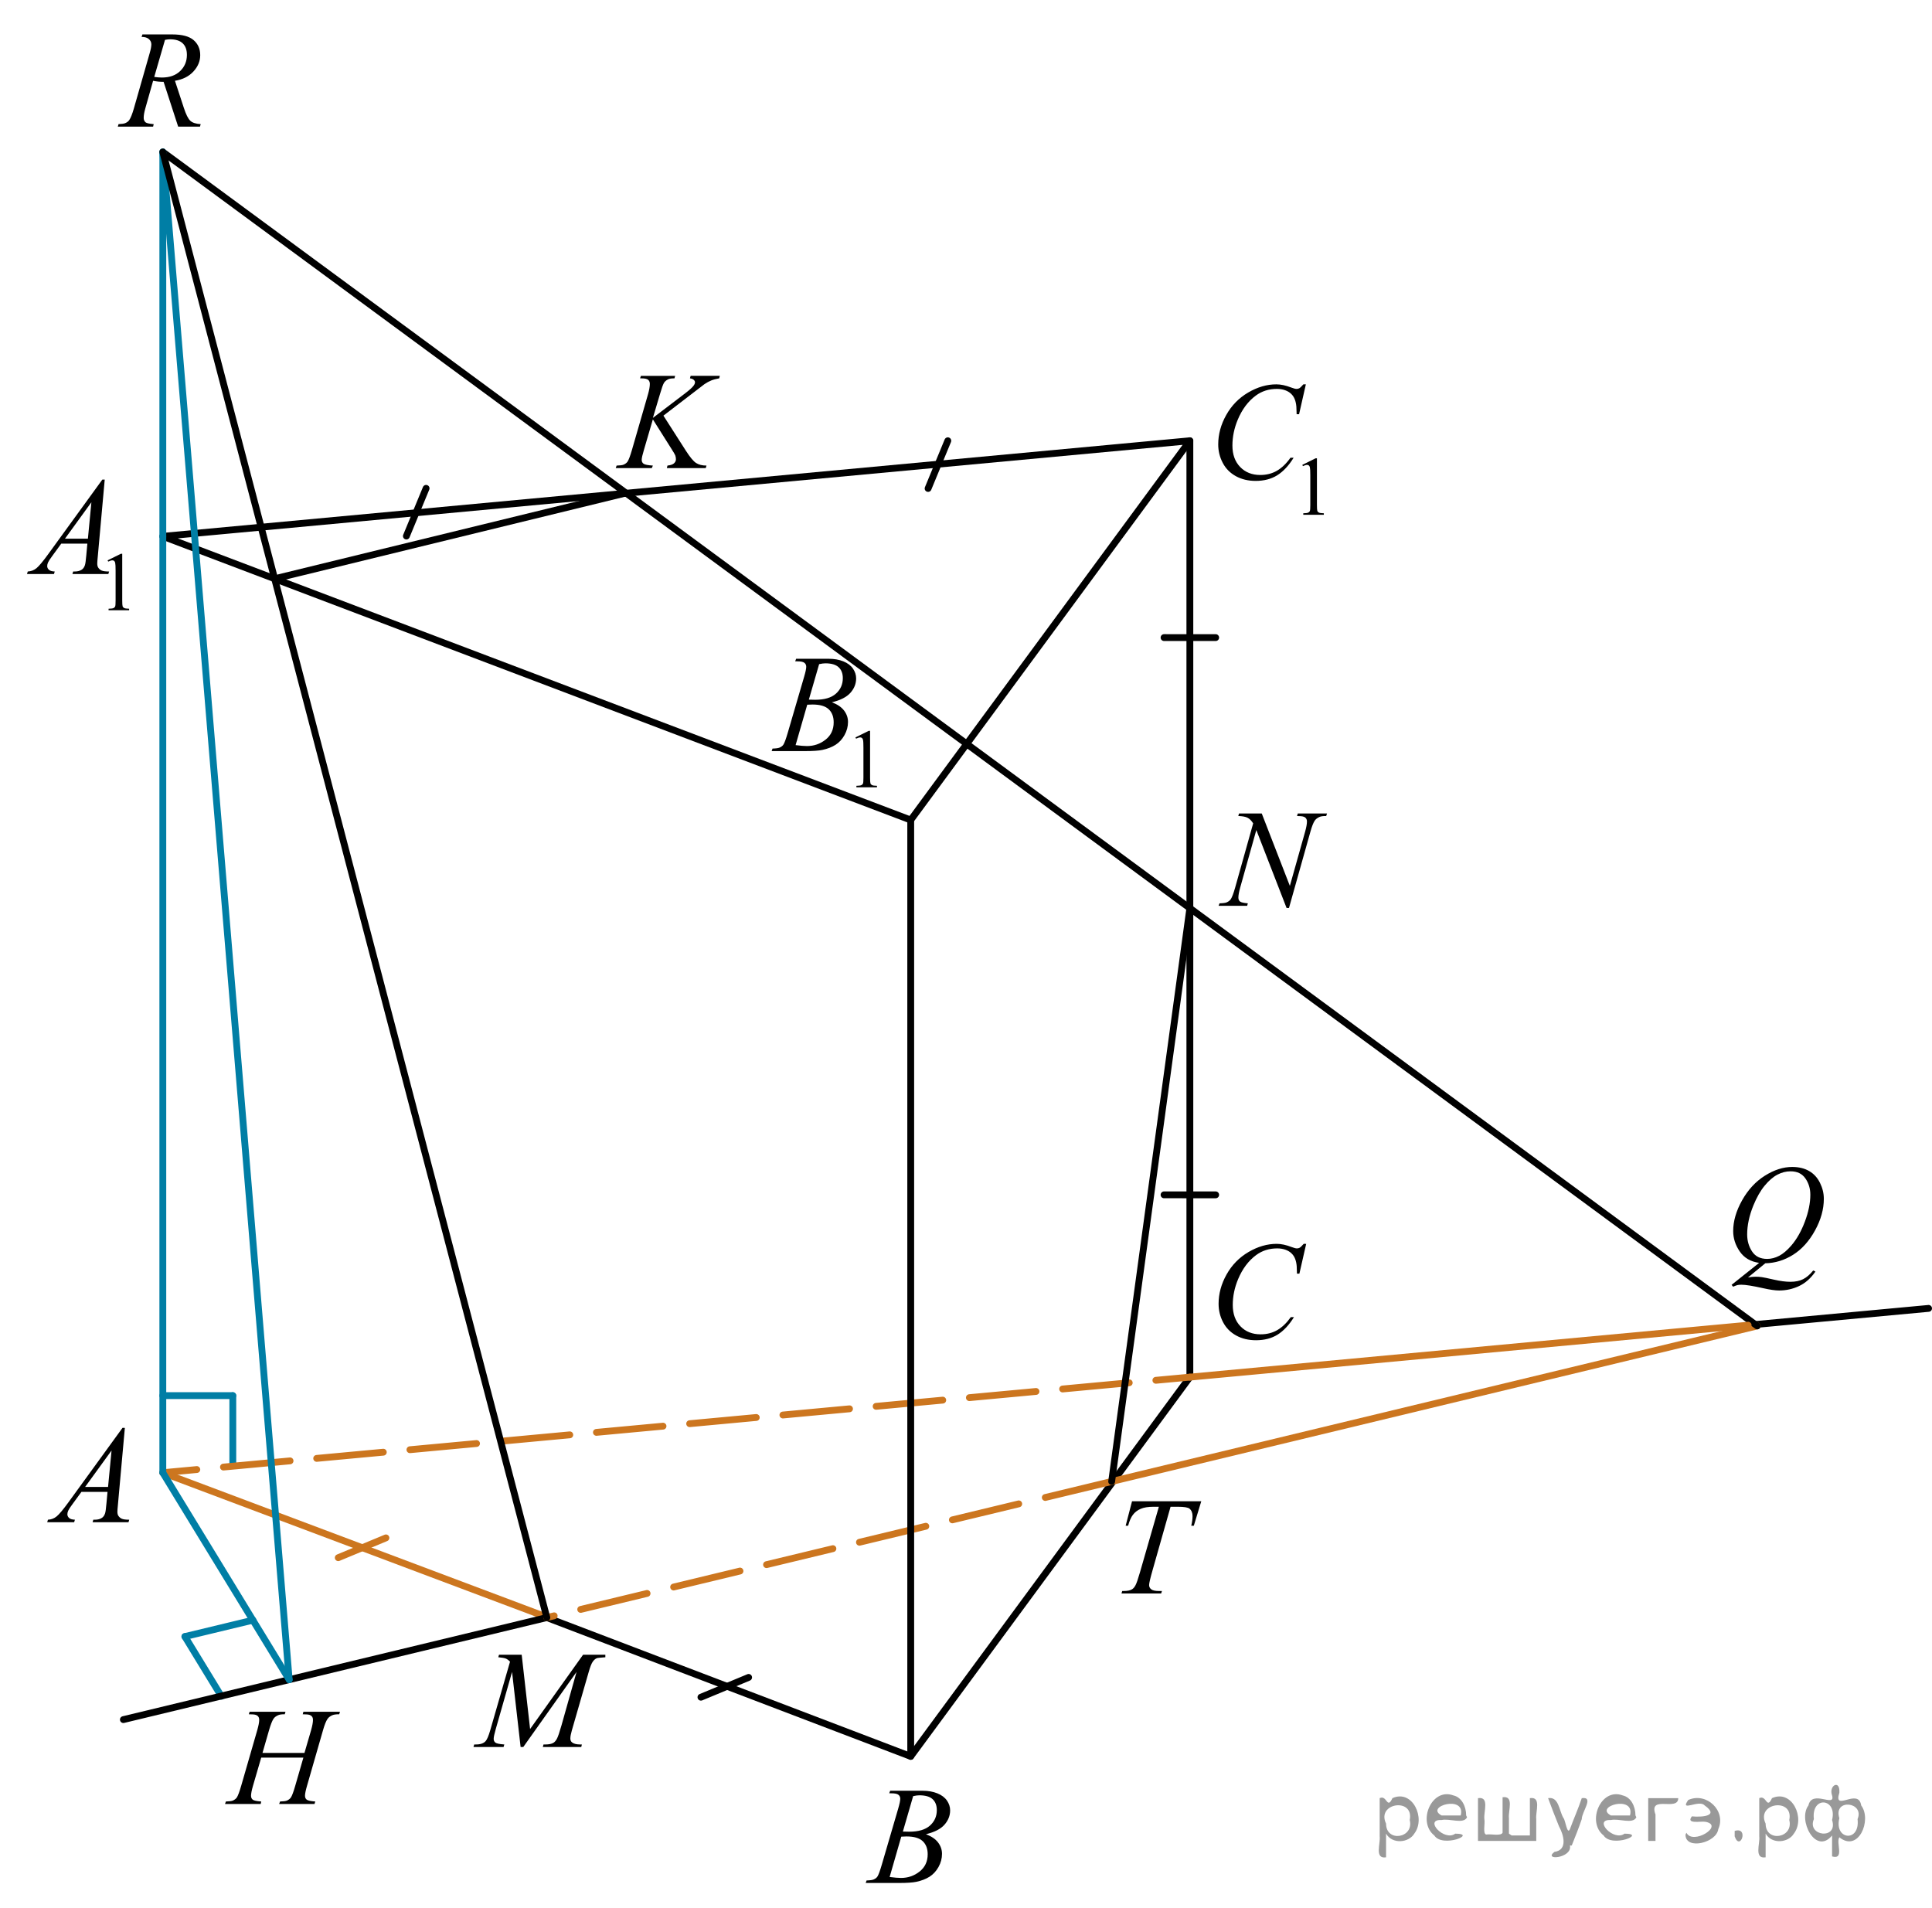 <?xml version="1.0" encoding="utf-8"?>
<!-- Generator: Adobe Illustrator 16.0.0, SVG Export Plug-In . SVG Version: 6.00 Build 0)  -->
<!DOCTYPE svg PUBLIC "-//W3C//DTD SVG 1.1//EN" "http://www.w3.org/Graphics/SVG/1.1/DTD/svg11.dtd">
<svg version="1.1" id="Слой_1" xmlns="http://www.w3.org/2000/svg" xmlns:xlink="http://www.w3.org/1999/xlink" x="0px" y="0px"
	 width="212.254px" height="209.663px" viewBox="-8.676 6.146 212.254 209.663"
	 enable-background="new -8.676 6.146 212.254 209.663" xml:space="preserve">
<line fill="none" stroke="#000000" stroke-width="0.75" stroke-linecap="round" stroke-linejoin="round" stroke-miterlimit="10" x1="203.203" y1="149.892" x2="183.378" y2="151.737"/>
<line fill="none" stroke="#007EA5" stroke-width="0.75" stroke-linecap="round" stroke-linejoin="round" stroke-miterlimit="10" x1="11.637" y1="185.946" x2="19.114" y2="184.144"/>
<line fill="none" stroke="#007EA5" stroke-width="0.75" stroke-linecap="round" stroke-linejoin="round" stroke-miterlimit="10" x1="11.637" y1="185.946" x2="15.644" y2="192.508"/>
<g>
	
		<line fill="none" stroke="#007EA5" stroke-width="0.75" stroke-linecap="round" stroke-linejoin="round" stroke-miterlimit="10" x1="16.901" y1="159.476" x2="16.901" y2="167.167"/>
	
		<line fill="none" stroke="#007EA5" stroke-width="0.75" stroke-linecap="round" stroke-linejoin="round" stroke-miterlimit="10" x1="9.212" y1="159.476" x2="16.901" y2="159.476"/>
</g>
<line fill="none" stroke="#CC761F" stroke-width="0.75" stroke-linecap="round" stroke-linejoin="round" stroke-miterlimit="10" x1="51.658" y1="183.907" x2="9.212" y2="167.945"/>
<polyline fill="none" stroke="#000000" stroke-width="0.75" stroke-linecap="round" stroke-linejoin="round" stroke-miterlimit="10" points="
	122.045,54.57 122.045,157.445 91.378,199.111 51.401,183.861 "/>
<g>
	<g>
		
			<line fill="none" stroke="#CC761F" stroke-width="0.75" stroke-linecap="round" stroke-linejoin="round" x1="122.045" y1="157.445" x2="118.312" y2="157.792"/>
		
			<line fill="none" stroke="#CC761F" stroke-width="0.75" stroke-linecap="round" stroke-linejoin="round" stroke-dasharray="7.349,2.939" x1="115.384" y1="158.065" x2="14.409" y2="167.461"/>
		
			<line fill="none" stroke="#CC761F" stroke-width="0.75" stroke-linecap="round" stroke-linejoin="round" x1="12.946" y1="167.597" x2="9.212" y2="167.945"/>
	</g>
</g>
<polygon fill="none" stroke="#000000" stroke-width="0.75" stroke-linecap="round" stroke-linejoin="round" stroke-miterlimit="10" points="
	9.212,65.07 91.378,96.236 122.045,54.57 "/>
<line fill="none" stroke="#007EA5" stroke-width="0.75" stroke-linecap="round" stroke-linejoin="round" stroke-miterlimit="10" x1="9.212" y1="167.945" x2="9.212" y2="65.07"/>
<line fill="none" stroke="#000000" stroke-width="0.75" stroke-linecap="round" stroke-linejoin="round" stroke-miterlimit="10" x1="51.401" y1="183.861" x2="4.878" y2="195.07"/>
<line fill="none" stroke="#CC761F" stroke-width="0.75" stroke-linecap="round" stroke-linejoin="round" stroke-miterlimit="10" stroke-dasharray="7.5,3" x1="113.453" y1="168.909" x2="51.401" y2="183.861"/>
<line fill="none" stroke="#CC761F" stroke-width="0.75" stroke-linecap="round" stroke-linejoin="round" stroke-miterlimit="10" x1="184.378" y1="151.82" x2="113.453" y2="168.909"/>
<line fill="none" stroke="#000000" stroke-width="0.75" stroke-linecap="round" stroke-linejoin="round" stroke-miterlimit="10" x1="9.212" y1="22.845" x2="184.378" y2="151.82"/>
<line fill="none" stroke="#007EA5" stroke-width="0.75" stroke-linecap="round" stroke-linejoin="round" stroke-miterlimit="10" x1="9.212" y1="65.07" x2="9.212" y2="22.845"/>
<line fill="none" stroke="#CC761F" stroke-width="0.75" stroke-linecap="round" stroke-linejoin="round" stroke-miterlimit="10" x1="183.378" y1="151.737" x2="122.045" y2="157.445"/>
<line fill="none" stroke="#000000" stroke-width="0.75" stroke-linecap="round" stroke-linejoin="round" stroke-miterlimit="10" x1="122.045" y1="105.924" x2="113.453" y2="168.909"/>
<line fill="none" stroke="#007EA5" stroke-width="0.75" stroke-linecap="round" stroke-linejoin="round" stroke-miterlimit="10" x1="9.212" y1="22.845" x2="23.095" y2="190.681"/>
<line fill="none" stroke="#000000" stroke-width="0.75" stroke-linecap="round" stroke-linejoin="round" stroke-miterlimit="10" x1="51.401" y1="183.861" x2="9.212" y2="22.845"/>
<line fill="none" stroke="#000000" stroke-width="0.75" stroke-linecap="round" stroke-linejoin="round" stroke-miterlimit="10" x1="59.915" y1="60.352" x2="21.496" y2="69.73"/>
<line fill="none" stroke="#007EA5" stroke-width="0.75" stroke-linecap="round" stroke-linejoin="round" stroke-miterlimit="10" x1="9.212" y1="167.945" x2="23.095" y2="190.681"/>
<line fill="none" stroke="#000000" stroke-width="0.75" stroke-linecap="round" stroke-linejoin="round" stroke-miterlimit="10" x1="35.97" y1="65.04" x2="38.136" y2="59.798"/>
<line fill="none" stroke="#000000" stroke-width="0.75" stroke-linecap="round" stroke-linejoin="round" stroke-miterlimit="10" x1="93.287" y1="59.812" x2="95.453" y2="54.57"/>
<line fill="none" stroke="#000000" stroke-width="0.75" stroke-linecap="round" stroke-linejoin="round" stroke-miterlimit="10" x1="68.331" y1="192.61" x2="73.569" y2="190.434"/>
<line fill="none" stroke="#CC761F" stroke-width="0.75" stroke-linecap="round" stroke-linejoin="round" stroke-miterlimit="10" x1="28.485" y1="177.281" x2="33.723" y2="175.105"/>
<line fill="none" stroke="#000000" stroke-width="0.75" stroke-linecap="round" stroke-linejoin="round" stroke-miterlimit="10" x1="119.209" y1="76.194" x2="124.881" y2="76.195"/>
<line fill="none" stroke="#000000" stroke-width="0.75" stroke-linecap="round" stroke-linejoin="round" stroke-miterlimit="10" x1="119.209" y1="137.416" x2="124.881" y2="137.417"/>
<g>
	<g>
		<defs>
			<rect id="SVGID_1_" x="-6.446" y="159.476" width="15.126" height="16.698"/>
		</defs>
		<clipPath id="SVGID_2_">
			<use xlink:href="#SVGID_1_"  overflow="visible"/>
		</clipPath>
		<g clip-path="url(#SVGID_2_)">
			<path d="M5.041,163.019l-0.76,8.431c-0.039,0.395-0.059,0.652-0.059,0.777c0,0.199,0.037,0.352,0.109,0.455
				c0.094,0.144,0.221,0.252,0.381,0.322s0.43,0.105,0.809,0.105l-0.08,0.275H1.496l0.082-0.275h0.17
				c0.32,0,0.58-0.07,0.783-0.211c0.143-0.094,0.254-0.25,0.332-0.471c0.055-0.154,0.105-0.518,0.154-1.09
				l0.119-1.286H0.271l-1.02,1.397c-0.232,0.315-0.377,0.539-0.435,0.676c-0.059,0.139-0.09,0.266-0.09,0.385
				c0,0.16,0.065,0.297,0.193,0.412c0.127,0.115,0.34,0.176,0.635,0.188l-0.082,0.275h-2.961l0.082-0.275
				c0.363-0.016,0.685-0.139,0.963-0.371s0.693-0.727,1.244-1.482l5.982-8.237H5.041L5.041,163.019z M3.579,165.507
				l-2.902,4h2.519L3.579,165.507z"/>
		</g>
	</g>
</g>
<g>
	<g>
		<defs>
			<rect id="SVGID_3_" x="83.816" y="199.111" width="15.125" height="16.697"/>
		</defs>
		<clipPath id="SVGID_4_">
			<use xlink:href="#SVGID_3_"  overflow="visible"/>
		</clipPath>
		<g clip-path="url(#SVGID_4_)">
			<path d="M89.017,203.162l0.103-0.276h3.574c0.601,0,1.137,0.095,1.606,0.284c0.471,0.19,0.822,0.453,1.057,0.792
				c0.233,0.339,0.351,0.697,0.351,1.076c0,0.583-0.208,1.11-0.624,1.581s-1.095,0.818-2.035,1.042
				c0.606,0.23,1.052,0.533,1.337,0.912c0.286,0.379,0.429,0.795,0.429,1.248c0,0.503-0.128,0.983-0.384,1.442
				c-0.257,0.459-0.585,0.815-0.986,1.068s-0.885,0.441-1.451,0.56c-0.404,0.084-1.034,0.127-1.891,0.127h-3.671
				l0.097-0.275c0.384-0.012,0.644-0.049,0.782-0.113c0.197-0.084,0.338-0.197,0.421-0.336
				c0.118-0.19,0.276-0.623,0.473-1.301l1.795-6.136c0.152-0.518,0.229-0.882,0.229-1.091
				c0-0.185-0.067-0.33-0.203-0.438c-0.135-0.106-0.393-0.16-0.771-0.16
				C89.169,203.169,89.091,203.167,89.017,203.162z M89.062,212.361c0.531,0.07,0.947,0.105,1.248,0.105
				c0.768,0,1.448-0.234,2.042-0.703c0.593-0.469,0.89-1.103,0.89-1.905c0-0.612-0.184-1.091-0.55-1.435
				c-0.367-0.344-0.959-0.516-1.776-0.516c-0.158,0-0.35,0.008-0.576,0.022L89.062,212.361z M90.516,207.37
				c0.32,0.01,0.552,0.015,0.694,0.015c1.024,0,1.786-0.226,2.286-0.676c0.5-0.451,0.749-1.016,0.749-1.693
				c0-0.514-0.152-0.914-0.457-1.199c-0.306-0.287-0.793-0.43-1.463-0.43c-0.177,0-0.403,0.029-0.68,0.09
				L90.516,207.37z"/>
		</g>
	</g>
</g>
<g>
	<g>
		<defs>
			<rect id="SVGID_5_" x="122.115" y="139.259" width="16.507" height="18.078"/>
		</defs>
		<clipPath id="SVGID_6_">
			<use xlink:href="#SVGID_5_"  overflow="visible"/>
		</clipPath>
		<g clip-path="url(#SVGID_6_)">
			<path d="M134.826,142.798l-0.748,3.279h-0.266l-0.029-0.82c-0.023-0.299-0.081-0.566-0.17-0.801
				c-0.088-0.232-0.221-0.435-0.398-0.607s-0.402-0.307-0.672-0.404c-0.272-0.096-0.572-0.144-0.902-0.144
				c-0.881,0-1.652,0.244-2.312,0.731c-0.843,0.623-1.502,1.502-1.98,2.637c-0.394,0.938-0.591,1.885-0.591,2.846
				c0,0.982,0.283,1.766,0.85,2.35c0.566,0.586,1.303,0.877,2.209,0.877c0.685,0,1.294-0.154,1.829-0.463
				c0.534-0.309,1.031-0.783,1.488-1.426h0.348c-0.541,0.871-1.144,1.512-1.803,1.924
				c-0.66,0.41-1.451,0.615-2.371,0.615c-0.818,0-1.543-0.172-2.172-0.519c-0.632-0.346-1.111-0.832-1.441-1.459
				s-0.494-1.303-0.494-2.025c0-1.105,0.293-2.18,0.879-3.227c0.586-1.045,1.391-1.867,2.412-2.465
				s2.053-0.896,3.092-0.896c0.488,0,1.033,0.117,1.641,0.352c0.265,0.1,0.457,0.15,0.576,0.15
				c0.117,0,0.221-0.025,0.31-0.076c0.088-0.049,0.235-0.191,0.443-0.426H134.826L134.826,142.798z"/>
		</g>
	</g>
</g>
<g>
	<g>
		<defs>
			<rect id="SVGID_7_" x="-8.676" y="53.896" width="17.888" height="22.289"/>
		</defs>
		<clipPath id="SVGID_8_">
			<use xlink:href="#SVGID_7_"  overflow="visible"/>
		</clipPath>
		<g clip-path="url(#SVGID_8_)">
			<path d="M3.145,67.707l1.463-0.723h0.145v5.135c0,0.342,0.015,0.553,0.042,0.637
				c0.028,0.084,0.087,0.148,0.175,0.193c0.089,0.045,0.27,0.07,0.541,0.076v0.166H3.252v-0.166
				c0.284-0.006,0.467-0.031,0.55-0.074s0.14-0.102,0.173-0.176c0.032-0.072,0.049-0.291,0.049-0.656v-3.283
				c0-0.441-0.015-0.727-0.045-0.852c-0.021-0.096-0.058-0.166-0.112-0.211s-0.121-0.066-0.197-0.066
				c-0.109,0-0.262,0.045-0.456,0.139L3.145,67.707z"/>
		</g>
	</g>
	<g>
		<defs>
			<rect id="SVGID_9_" x="-8.676" y="53.896" width="17.888" height="22.289"/>
		</defs>
		<clipPath id="SVGID_10_">
			<use xlink:href="#SVGID_9_"  overflow="visible"/>
		</clipPath>
		<g clip-path="url(#SVGID_10_)">
			<path d="M2.829,58.835l-0.761,8.44c-0.04,0.395-0.059,0.652-0.059,0.777c0,0.199,0.037,0.352,0.109,0.457
				c0.094,0.144,0.221,0.252,0.381,0.322c0.16,0.068,0.43,0.103,0.81,0.103l-0.082,0.277H-0.719l0.082-0.277h0.17
				c0.319,0,0.582-0.07,0.783-0.209c0.143-0.096,0.254-0.252,0.332-0.471c0.055-0.156,0.106-0.519,0.156-1.094
				l0.117-1.287h-2.867l-1.02,1.4c-0.232,0.315-0.377,0.539-0.435,0.676c-0.059,0.139-0.09,0.266-0.09,0.387
				c0,0.158,0.065,0.297,0.193,0.41c0.127,0.115,0.34,0.178,0.635,0.188l-0.08,0.277h-2.965l0.082-0.277
				c0.365-0.016,0.685-0.139,0.965-0.369c0.277-0.232,0.693-0.729,1.244-1.486l5.986-8.244H2.829z M1.365,61.326
				l-2.904,4.004h2.521L1.365,61.326z"/>
		</g>
	</g>
</g>
<g>
	<g>
		<defs>
			<rect id="SVGID_11_" x="73.483" y="73.35" width="17.888" height="22.289"/>
		</defs>
		<clipPath id="SVGID_12_">
			<use xlink:href="#SVGID_11_"  overflow="visible"/>
		</clipPath>
		<g clip-path="url(#SVGID_12_)">
			<path d="M85.304,87.161l1.463-0.723h0.145v5.135c0,0.342,0.015,0.553,0.042,0.637
				c0.028,0.084,0.087,0.148,0.175,0.193c0.09,0.045,0.27,0.07,0.541,0.076v0.166h-2.26v-0.166
				c0.284-0.006,0.467-0.031,0.55-0.074s0.14-0.102,0.173-0.176c0.032-0.072,0.049-0.291,0.049-0.656v-3.283
				c0-0.441-0.014-0.727-0.045-0.852c-0.021-0.096-0.057-0.166-0.112-0.211c-0.055-0.045-0.121-0.066-0.197-0.066
				c-0.109,0-0.262,0.045-0.456,0.139L85.304,87.161z"/>
		</g>
	</g>
	<g>
		<defs>
			<rect id="SVGID_13_" x="73.483" y="73.35" width="17.888" height="22.289"/>
		</defs>
		<clipPath id="SVGID_14_">
			<use xlink:href="#SVGID_13_"  overflow="visible"/>
		</clipPath>
		<g clip-path="url(#SVGID_14_)">
			<path d="M78.686,78.797l0.103-0.275h3.577c0.601,0,1.137,0.094,1.607,0.283c0.47,0.19,0.822,0.455,1.057,0.793
				c0.233,0.34,0.351,0.699,0.351,1.078c0,0.584-0.208,1.111-0.624,1.582c-0.417,0.471-1.096,0.818-2.036,1.043
				c0.606,0.231,1.052,0.535,1.338,0.914c0.285,0.379,0.429,0.795,0.429,1.248c0,0.504-0.129,0.986-0.385,1.445
				s-0.585,0.815-0.986,1.068c-0.402,0.256-0.886,0.441-1.452,0.562c-0.404,0.084-1.035,0.127-1.893,0.127h-3.673
				l0.096-0.277c0.385-0.01,0.645-0.047,0.784-0.111c0.196-0.086,0.337-0.197,0.421-0.338
				c0.118-0.19,0.275-0.623,0.473-1.301l1.796-6.143c0.153-0.519,0.23-0.883,0.23-1.092
				c0-0.185-0.067-0.332-0.203-0.438c-0.136-0.107-0.394-0.162-0.772-0.162
				C78.839,78.805,78.76,78.803,78.686,78.797z M78.731,88.008c0.531,0.07,0.947,0.103,1.248,0.103
				c0.769,0,1.45-0.234,2.044-0.703s0.891-1.103,0.891-1.906c0-0.615-0.184-1.094-0.551-1.438
				s-0.96-0.516-1.777-0.516c-0.158,0-0.351,0.008-0.577,0.021L78.731,88.008z M80.186,83.01
				c0.32,0.01,0.552,0.016,0.694,0.016c1.025,0,1.788-0.227,2.288-0.678s0.75-1.016,0.75-1.695
				c0-0.514-0.153-0.914-0.458-1.199c-0.306-0.287-0.794-0.432-1.464-0.432c-0.177,0-0.404,0.031-0.68,0.09
				L80.186,83.01z"/>
		</g>
	</g>
</g>
<g>
	<g>
		<defs>
			<rect id="SVGID_15_" x="122.063" y="43.426" width="17.888" height="22.287"/>
		</defs>
		<clipPath id="SVGID_16_">
			<use xlink:href="#SVGID_15_"  overflow="visible"/>
		</clipPath>
		<g clip-path="url(#SVGID_16_)">
			<path d="M134.398,57.219l1.463-0.723h0.145v5.135c0,0.342,0.015,0.555,0.042,0.637
				c0.028,0.084,0.087,0.148,0.175,0.193c0.089,0.045,0.27,0.07,0.541,0.076v0.166h-2.26v-0.166
				c0.284-0.006,0.467-0.031,0.55-0.074s0.14-0.102,0.173-0.174c0.032-0.074,0.049-0.293,0.049-0.658v-3.281
				c0-0.443-0.015-0.727-0.045-0.854c-0.021-0.096-0.058-0.166-0.112-0.211s-0.121-0.066-0.197-0.066
				c-0.109,0-0.262,0.047-0.456,0.139L134.398,57.219z"/>
		</g>
	</g>
	<g>
		<defs>
			<rect id="SVGID_17_" x="122.063" y="43.426" width="17.888" height="22.287"/>
		</defs>
		<clipPath id="SVGID_18_">
			<use xlink:href="#SVGID_17_"  overflow="visible"/>
		</clipPath>
		<g clip-path="url(#SVGID_18_)">
			<path d="M134.789,48.37l-0.746,3.285h-0.268l-0.029-0.824c-0.023-0.299-0.081-0.565-0.17-0.799
				c-0.089-0.236-0.221-0.44-0.398-0.611s-0.402-0.307-0.672-0.404c-0.273-0.096-0.573-0.144-0.902-0.144
				c-0.883,0-1.652,0.244-2.312,0.732c-0.844,0.623-1.504,1.504-1.982,2.641c-0.393,0.938-0.59,1.889-0.59,2.852
				c0,0.982,0.283,1.766,0.85,2.353c0.566,0.586,1.303,0.879,2.209,0.879c0.685,0,1.295-0.156,1.83-0.465
				c0.533-0.309,1.031-0.785,1.488-1.43h0.348c-0.541,0.873-1.143,1.516-1.803,1.928s-1.451,0.617-2.373,0.617
				c-0.818,0-1.541-0.174-2.172-0.519c-0.631-0.348-1.111-0.834-1.441-1.463s-0.496-1.305-0.496-2.027
				c0-1.107,0.293-2.186,0.881-3.232c0.586-1.047,1.391-1.871,2.412-2.469c1.022-0.6,2.053-0.898,3.094-0.898
				c0.486,0,1.033,0.117,1.641,0.352c0.266,0.1,0.457,0.15,0.576,0.15c0.117,0,0.221-0.025,0.31-0.076
				c0.088-0.049,0.236-0.191,0.443-0.426H134.789z"/>
		</g>
	</g>
</g>
<g>
	<g>
		<defs>
			<rect id="SVGID_19_" x="13.495" y="190.434" width="19.199" height="16.698"/>
		</defs>
		<clipPath id="SVGID_20_">
			<use xlink:href="#SVGID_19_"  overflow="visible"/>
		</clipPath>
		<g clip-path="url(#SVGID_20_)">
			<path d="M20.162,198.731h4.611l0.73-2.504c0.138-0.488,0.206-0.867,0.206-1.137c0-0.129-0.03-0.24-0.092-0.332
				s-0.157-0.16-0.284-0.205s-0.378-0.068-0.751-0.068l0.073-0.275h4.022l-0.089,0.275
				c-0.339-0.004-0.592,0.031-0.759,0.105c-0.235,0.103-0.409,0.238-0.522,0.404
				c-0.162,0.232-0.327,0.644-0.493,1.232l-1.761,6.12c-0.147,0.51-0.221,0.873-0.221,1.092
				c0,0.19,0.065,0.332,0.194,0.43c0.131,0.098,0.441,0.164,0.933,0.199l-0.081,0.275H21.989l0.103-0.275
				c0.383-0.012,0.638-0.045,0.766-0.105c0.196-0.09,0.339-0.205,0.428-0.344
				c0.127-0.195,0.284-0.617,0.471-1.272l0.898-3.103h-4.633l-0.906,3.103c-0.143,0.5-0.213,0.863-0.213,1.092
				c0,0.19,0.064,0.332,0.191,0.43c0.127,0.098,0.436,0.164,0.928,0.199l-0.059,0.275h-3.919l0.096-0.275
				c0.388-0.012,0.645-0.045,0.773-0.105c0.196-0.09,0.341-0.205,0.435-0.344
				c0.128-0.205,0.285-0.627,0.472-1.272l1.768-6.122c0.143-0.498,0.214-0.877,0.214-1.135
				c0-0.131-0.031-0.24-0.093-0.334c-0.06-0.092-0.156-0.16-0.287-0.205c-0.13-0.045-0.384-0.066-0.762-0.066
				l0.088-0.277h3.941l-0.081,0.277c-0.329-0.006-0.572,0.029-0.73,0.103c-0.231,0.1-0.4,0.232-0.509,0.397
				c-0.146,0.219-0.309,0.633-0.485,1.24L20.162,198.731z"/>
		</g>
	</g>
</g>
<g>
	<g>
		<defs>
			<polyline id="SVGID_21_" points="183.378,151.654 195.268,151.654 195.268,130.816 178.761,130.816 178.761,151.654 
				183.378,151.654 			"/>
		</defs>
		<clipPath id="SVGID_22_">
			<use xlink:href="#SVGID_21_"  overflow="visible"/>
		</clipPath>
		<g clip-path="url(#SVGID_22_)">
			<path d="M185.266,144.935l-1.905,1.559c0.3-0.055,0.578-0.082,0.834-0.082c0.247,0,0.475,0.016,0.684,0.045
				c0.21,0.029,0.658,0.123,1.345,0.279c0.688,0.156,1.287,0.234,1.799,0.234c0.547,0,1.012-0.096,1.393-0.287
				c0.382-0.191,0.753-0.51,1.112-0.957l0.244,0.119c-0.508,0.736-1.106,1.266-1.796,1.592
				s-1.421,0.488-2.194,0.488c-0.428,0-1.015-0.084-1.758-0.252c-1.138-0.254-1.934-0.381-2.387-0.381
				c-0.172,0-0.312,0.012-0.421,0.037s-0.272,0.084-0.487,0.18l-0.17-0.203l3.028-2.416
				c-0.935-0.131-1.645-0.545-2.127-1.246c-0.483-0.701-0.725-1.451-0.725-2.246c0-1.09,0.326-2.217,0.98-3.381
				c0.652-1.164,1.487-2.064,2.504-2.705c1.018-0.639,2.016-0.959,2.996-0.959c0.729,0,1.351,0.15,1.865,0.449
				c0.515,0.297,0.913,0.732,1.193,1.301c0.281,0.57,0.421,1.152,0.421,1.75c0,1.145-0.322,2.303-0.968,3.477
				s-1.446,2.064-2.404,2.668C187.363,144.603,186.345,144.914,185.266,144.935z M188.036,134.832
				c-0.492,0-0.974,0.123-1.444,0.369c-0.47,0.246-0.936,0.648-1.399,1.209c-0.463,0.559-0.88,1.291-1.249,2.197
				c-0.448,1.113-0.672,2.166-0.672,3.156c0,0.707,0.18,1.332,0.54,1.877c0.359,0.545,0.91,0.816,1.654,0.816
				c0.443,0,0.881-0.111,1.315-0.336c0.434-0.223,0.883-0.604,1.346-1.141c0.59-0.688,1.086-1.56,1.484-2.619
				c0.398-1.06,0.6-2.045,0.6-2.955c0-0.672-0.18-1.27-0.541-1.791
				C189.31,135.093,188.766,134.832,188.036,134.832z"/>
		</g>
	</g>
</g>
<g>
	<g>
		<defs>
			<rect id="SVGID_23_" x="56.401" y="43.654" width="17.888" height="16.698"/>
		</defs>
		<clipPath id="SVGID_24_">
			<use xlink:href="#SVGID_23_"  overflow="visible"/>
		</clipPath>
		<g clip-path="url(#SVGID_24_)">
			<path d="M64.209,51.811l2.482,3.878c0.443,0.688,0.81,1.129,1.102,1.32s0.672,0.287,1.147,0.287l-0.082,0.277
				h-4.272l0.066-0.277c0.34-0.035,0.58-0.117,0.721-0.246c0.141-0.131,0.211-0.277,0.211-0.441
				c0-0.15-0.025-0.295-0.074-0.434c-0.039-0.1-0.183-0.344-0.429-0.732l-2.032-3.221l-0.983,3.356
				c-0.162,0.537-0.243,0.898-0.243,1.084c0,0.19,0.068,0.334,0.207,0.434c0.138,0.1,0.477,0.166,1.02,0.201
				l-0.118,0.277h-3.961l0.096-0.277c0.384-0.01,0.643-0.045,0.776-0.105c0.196-0.088,0.342-0.203,0.435-0.344
				c0.128-0.203,0.286-0.627,0.473-1.27l1.767-6.122c0.133-0.469,0.199-0.844,0.199-1.129
				c0-0.199-0.062-0.352-0.189-0.455c-0.125-0.105-0.37-0.158-0.735-0.158h-0.147l0.089-0.275h3.762l-0.074,0.275
				c-0.31-0.004-0.542,0.031-0.694,0.105c-0.212,0.103-0.367,0.238-0.466,0.404
				c-0.099,0.164-0.244,0.574-0.435,1.232l-0.776,2.602l3.562-2.713c0.473-0.359,0.783-0.644,0.931-0.854
				c0.089-0.129,0.133-0.246,0.133-0.352c0-0.088-0.045-0.176-0.137-0.262c-0.091-0.084-0.23-0.139-0.417-0.164
				l0.074-0.275h3.207l-0.066,0.275c-0.35,0.06-0.644,0.139-0.883,0.236c-0.239,0.098-0.484,0.231-0.735,0.4
				c-0.074,0.049-0.555,0.418-1.441,1.105L64.209,51.811z"/>
		</g>
	</g>
</g>
<g>
	<g>
		<defs>
			<rect id="SVGID_25_" x="41.076" y="184.159" width="20.65" height="16.698"/>
		</defs>
		<clipPath id="SVGID_26_">
			<use xlink:href="#SVGID_25_"  overflow="visible"/>
		</clipPath>
		<g clip-path="url(#SVGID_26_)">
			<path d="M48.638,187.944l0.924,8.161l5.819-8.161h2.448v0.277c-0.533,0.035-0.846,0.07-0.94,0.103
				c-0.163,0.066-0.311,0.195-0.447,0.389c-0.136,0.195-0.282,0.568-0.44,1.121l-1.855,6.429
				c-0.108,0.373-0.163,0.668-0.163,0.881c0,0.195,0.066,0.342,0.2,0.441c0.186,0.144,0.482,0.217,0.887,0.217
				h0.178l-0.066,0.277h-4.223l0.074-0.277h0.2c0.374,0,0.66-0.055,0.857-0.164
				c0.152-0.08,0.289-0.231,0.41-0.453c0.121-0.221,0.29-0.713,0.507-1.475l1.656-5.876l-5.849,8.245h-0.296
				l-0.94-8.245l-1.789,6.271c-0.153,0.533-0.23,0.893-0.23,1.076c0,0.185,0.066,0.326,0.199,0.424
				c0.134,0.096,0.456,0.162,0.969,0.197l-0.081,0.277h-3.306l0.082-0.277h0.199c0.488,0,0.841-0.125,1.058-0.373
				c0.157-0.18,0.322-0.568,0.495-1.166l2.182-7.556c-0.163-0.17-0.319-0.285-0.466-0.344
				c-0.148-0.06-0.422-0.107-0.821-0.143l0.074-0.277H48.638z"/>
		</g>
	</g>
</g>
<g>
	<g>
		<defs>
			<rect id="SVGID_27_" x="111.896" y="167.307" width="15.124" height="16.697"/>
		</defs>
		<clipPath id="SVGID_28_">
			<use xlink:href="#SVGID_27_"  overflow="visible"/>
		</clipPath>
		<g clip-path="url(#SVGID_28_)">
			<path d="M115.693,171.081h7.606l-0.82,2.691h-0.28c0.094-0.395,0.141-0.746,0.141-1.055
				c0-0.363-0.111-0.637-0.333-0.822c-0.167-0.139-0.598-0.209-1.292-0.209h-0.79l-1.98,6.981
				c-0.251,0.877-0.377,1.418-0.377,1.623c0,0.19,0.079,0.344,0.236,0.467c0.158,0.121,0.436,0.184,0.835,0.184h0.34
				l-0.089,0.275h-4.357l0.081-0.275h0.192c0.384,0,0.68-0.062,0.887-0.188c0.143-0.084,0.272-0.238,0.388-0.459
				c0.115-0.223,0.276-0.691,0.483-1.41l2.075-7.197h-0.599c-0.575,0-1.04,0.074-1.392,0.225
				c-0.352,0.15-0.637,0.365-0.854,0.65c-0.217,0.283-0.394,0.688-0.531,1.211h-0.273L115.693,171.081z"/>
		</g>
	</g>
</g>
<g>
	<g>
		<defs>
			<rect id="SVGID_29_" x="122.406" y="90.347" width="17.2" height="20.287"/>
		</defs>
		<clipPath id="SVGID_30_">
			<use xlink:href="#SVGID_29_"  overflow="visible"/>
		</clipPath>
	</g>
	<g>
		<defs>
			<rect id="SVGID_31_" x="122.406" y="90.347" width="17.2" height="20.287"/>
		</defs>
		<clipPath id="SVGID_32_">
			<use xlink:href="#SVGID_31_"  overflow="visible"/>
		</clipPath>
		<g clip-path="url(#SVGID_32_)">
			<path d="M129.944,95.522l3.087,7.953l1.672-5.939c0.138-0.49,0.206-0.869,0.206-1.139
				c0-0.184-0.064-0.328-0.191-0.434s-0.366-0.156-0.714-0.156c-0.059,0-0.121-0.004-0.184-0.008l0.08-0.277
				h3.213l-0.09,0.277c-0.334-0.006-0.582,0.029-0.744,0.103c-0.231,0.105-0.402,0.24-0.516,0.404
				c-0.156,0.234-0.316,0.644-0.478,1.228l-2.35,8.363h-0.266l-3.322-8.559l-1.773,6.322
				c-0.133,0.478-0.199,0.846-0.199,1.1c0,0.19,0.059,0.332,0.18,0.43s0.406,0.164,0.857,0.199l-0.072,0.275
				h-3.139l0.103-0.275c0.393-0.01,0.656-0.045,0.787-0.105c0.203-0.09,0.352-0.207,0.451-0.352
				c0.141-0.219,0.301-0.643,0.478-1.272l1.98-7.055c-0.191-0.301-0.397-0.506-0.615-0.617
				c-0.219-0.113-0.559-0.176-1.02-0.191l0.08-0.277H129.944z"/>
		</g>
	</g>
</g>
<g>
	<g>
		<defs>
			<rect id="SVGID_33_" x="1.649" y="6.146" width="15.126" height="16.698"/>
		</defs>
		<clipPath id="SVGID_34_">
			<use xlink:href="#SVGID_33_"  overflow="visible"/>
		</clipPath>
		<g clip-path="url(#SVGID_34_)">
			<path d="M10.898,20.061l-1.602-4.926c-0.374,0.005-0.759-0.032-1.152-0.112l-0.864,3.064
				c-0.113,0.4-0.17,0.736-0.17,1.01c0,0.209,0.071,0.373,0.215,0.494c0.108,0.088,0.403,0.154,0.885,0.193
				L8.143,20.061h-3.877l0.081-0.277c0.365-0.016,0.611-0.053,0.738-0.111c0.202-0.086,0.35-0.199,0.444-0.344
				c0.157-0.234,0.322-0.648,0.495-1.242l1.75-6.121c0.118-0.408,0.177-0.725,0.177-0.949
				c0-0.229-0.093-0.423-0.277-0.583c-0.185-0.159-0.449-0.236-0.794-0.231l0.089-0.276h3.264
				c1.094,0,1.881,0.209,2.363,0.628c0.482,0.418,0.724,0.969,0.724,1.651c0,0.653-0.247,1.25-0.742,1.79
				c-0.494,0.541-1.173,0.884-2.034,1.026l0.975,2.969c0.236,0.727,0.473,1.199,0.709,1.42
				c0.236,0.219,0.618,0.344,1.145,0.373l-0.081,0.277H10.898z M8.269,14.597c0.315,0.045,0.596,0.067,0.842,0.067
				c0.847,0,1.517-0.237,2.009-0.714c0.492-0.476,0.738-1.067,0.738-1.774c0-0.554-0.154-0.977-0.462-1.27
				s-0.769-0.441-1.385-0.441c-0.157,0-0.344,0.019-0.56,0.06L8.269,14.597z"/>
		</g>
	</g>
</g>
<line fill="none" stroke="#000000" stroke-width="0.75" stroke-linecap="round" stroke-linejoin="round" stroke-miterlimit="10" x1="91.378" y1="199.111" x2="91.378" y2="96.236"/>
<g style="stroke:none;fill:#000;fill-opacity:0.4" > <path d="m 143.6,207.7 c 0,0.8 0,1.6 0,2.5 -1.3,0.2 -0.6,-1.5 -0.7,-2.3 0,-1.4 0,-2.8 0,-4.2 0.8,-0.4 0.8,1.3 1.4,0.0 2.2,-1.0 3.7,2.2 2.4,3.9 -0.6,1.0 -2.4,1.2 -3.1,0.0 z m 2.6,-1.6 c 0.5,-2.5 -3.7,-1.9 -2.6,0.4 0.0,2.1 3.1,1.6 2.6,-0.4 z" /> <path d="m 152.5,205.8 c -0.4,0.8 -1.9,0.1 -2.8,0.3 -2.0,-0.1 0.3,2.4 1.5,1.5 2.5,0.0 -1.4,1.6 -2.3,0.2 -1.9,-1.5 -0.3,-5.3 2.1,-4.4 0.9,0.2 1.4,1.2 1.4,2.2 z m -0.7,-0.2 c 0.6,-2.3 -4.0,-1.0 -2.1,0.0 0.7,0 1.4,-0.0 2.1,-0.0 z" /> <path d="m 157.4,207.8 c 0.6,0 1.3,0 2.0,0 0,-1.3 0,-2.7 0,-4.1 1.3,-0.2 0.6,1.5 0.7,2.3 0,0.8 0,1.6 0,2.4 -2.1,0 -4.2,0 -6.4,0 0,-1.5 0,-3.1 0,-4.7 1.3,-0.2 0.6,1.5 0.7,2.3 0.1,0.5 -0.2,1.6 0.2,1.7 0.5,-0.1 1.6,0.2 1.8,-0.2 0,-1.3 0,-2.6 0,-3.9 1.3,-0.2 0.6,1.5 0.7,2.3 0,0.5 0,1.1 0,1.7 z" /> <path d="m 163.8,208.9 c 0.3,1.4 -3.0,1.7 -1.7,0.7 1.5,-0.2 1.0,-1.9 0.5,-2.8 -0.4,-1.0 -0.8,-2.0 -1.2,-3.1 1.2,-0.2 1.2,1.4 1.7,2.2 0.2,0.2 0.4,1.9 0.7,1.2 0.4,-1.1 0.9,-2.2 1.3,-3.4 1.4,-0.2 0.0,1.5 -0.0,2.3 -0.3,0.9 -0.7,1.9 -1.1,2.9 z" /> <path d="m 171.1,205.8 c -0.4,0.8 -1.9,0.1 -2.8,0.3 -2.0,-0.1 0.3,2.4 1.5,1.5 2.5,0.0 -1.4,1.6 -2.3,0.2 -1.9,-1.5 -0.3,-5.3 2.1,-4.4 0.9,0.2 1.4,1.2 1.4,2.2 z m -0.7,-0.2 c 0.6,-2.3 -4.0,-1.0 -2.1,0.0 0.7,0 1.4,-0.0 2.1,-0.0 z" /> <path d="m 172.4,208.4 c 0,-1.5 0,-3.1 0,-4.7 1.1,0 2.2,0 3.3,0 0.0,1.5 -3.3,-0.4 -2.5,1.8 0,0.9 0,1.9 0,2.9 -0.2,0 -0.5,0 -0.7,0 z" /> <path d="m 176.6,207.5 c 0.7,1.4 4.2,-0.8 2.1,-1.2 -0.5,-0.1 -2.2,0.3 -1.5,-0.6 1.0,0.1 3.1,0.0 1.4,-1.2 -0.6,-0.7 -2.8,0.8 -1.8,-0.6 2.0,-0.9 4.2,1.2 3.3,3.2 -0.2,1.5 -3.5,2.3 -3.6,0.7 l 0,-0.1 0,-0.0 0,0 z" /> <path d="m 181.9,207.3 c 1.6,-0.5 0.6,2.3 -0.0,0.6 -0.0,-0.2 0.0,-0.4 0.0,-0.6 z" /> <path d="m 185.3,207.7 c 0,0.8 0,1.6 0,2.5 -1.3,0.2 -0.6,-1.5 -0.7,-2.3 0,-1.4 0,-2.8 0,-4.2 0.8,-0.4 0.8,1.3 1.4,0.0 2.2,-1.0 3.7,2.2 2.4,3.9 -0.6,1.0 -2.4,1.2 -3.1,0.0 z m 2.6,-1.6 c 0.5,-2.5 -3.7,-1.9 -2.6,0.4 0.0,2.1 3.1,1.6 2.6,-0.4 z" /> <path d="m 190.6,206.0 c -0.8,1.9 2.7,2.3 2.0,0.1 0.6,-2.4 -2.3,-2.7 -2.0,-0.1 z m 2.0,4.2 c 0,-0.8 0,-1.6 0,-2.4 -1.8,2.2 -3.8,-1.7 -2.6,-3.3 0.4,-1.8 3.0,0.3 2.6,-1.1 -0.4,-1.1 0.9,-1.8 0.8,-0.3 -0.7,2.2 2.1,-0.6 2.4,1.4 1.2,1.6 -0.3,5.2 -2.4,3.5 -0.4,0.6 0.6,2.5 -0.8,2.1 z m 2.8,-4.2 c 0.8,-1.9 -2.7,-2.3 -2.0,-0.1 -0.6,2.4 2.3,2.7 2.0,0.1 z" /> </g></svg>

<!--File created and owned by https://sdamgia.ru. Copying is prohibited. All rights reserved.-->
